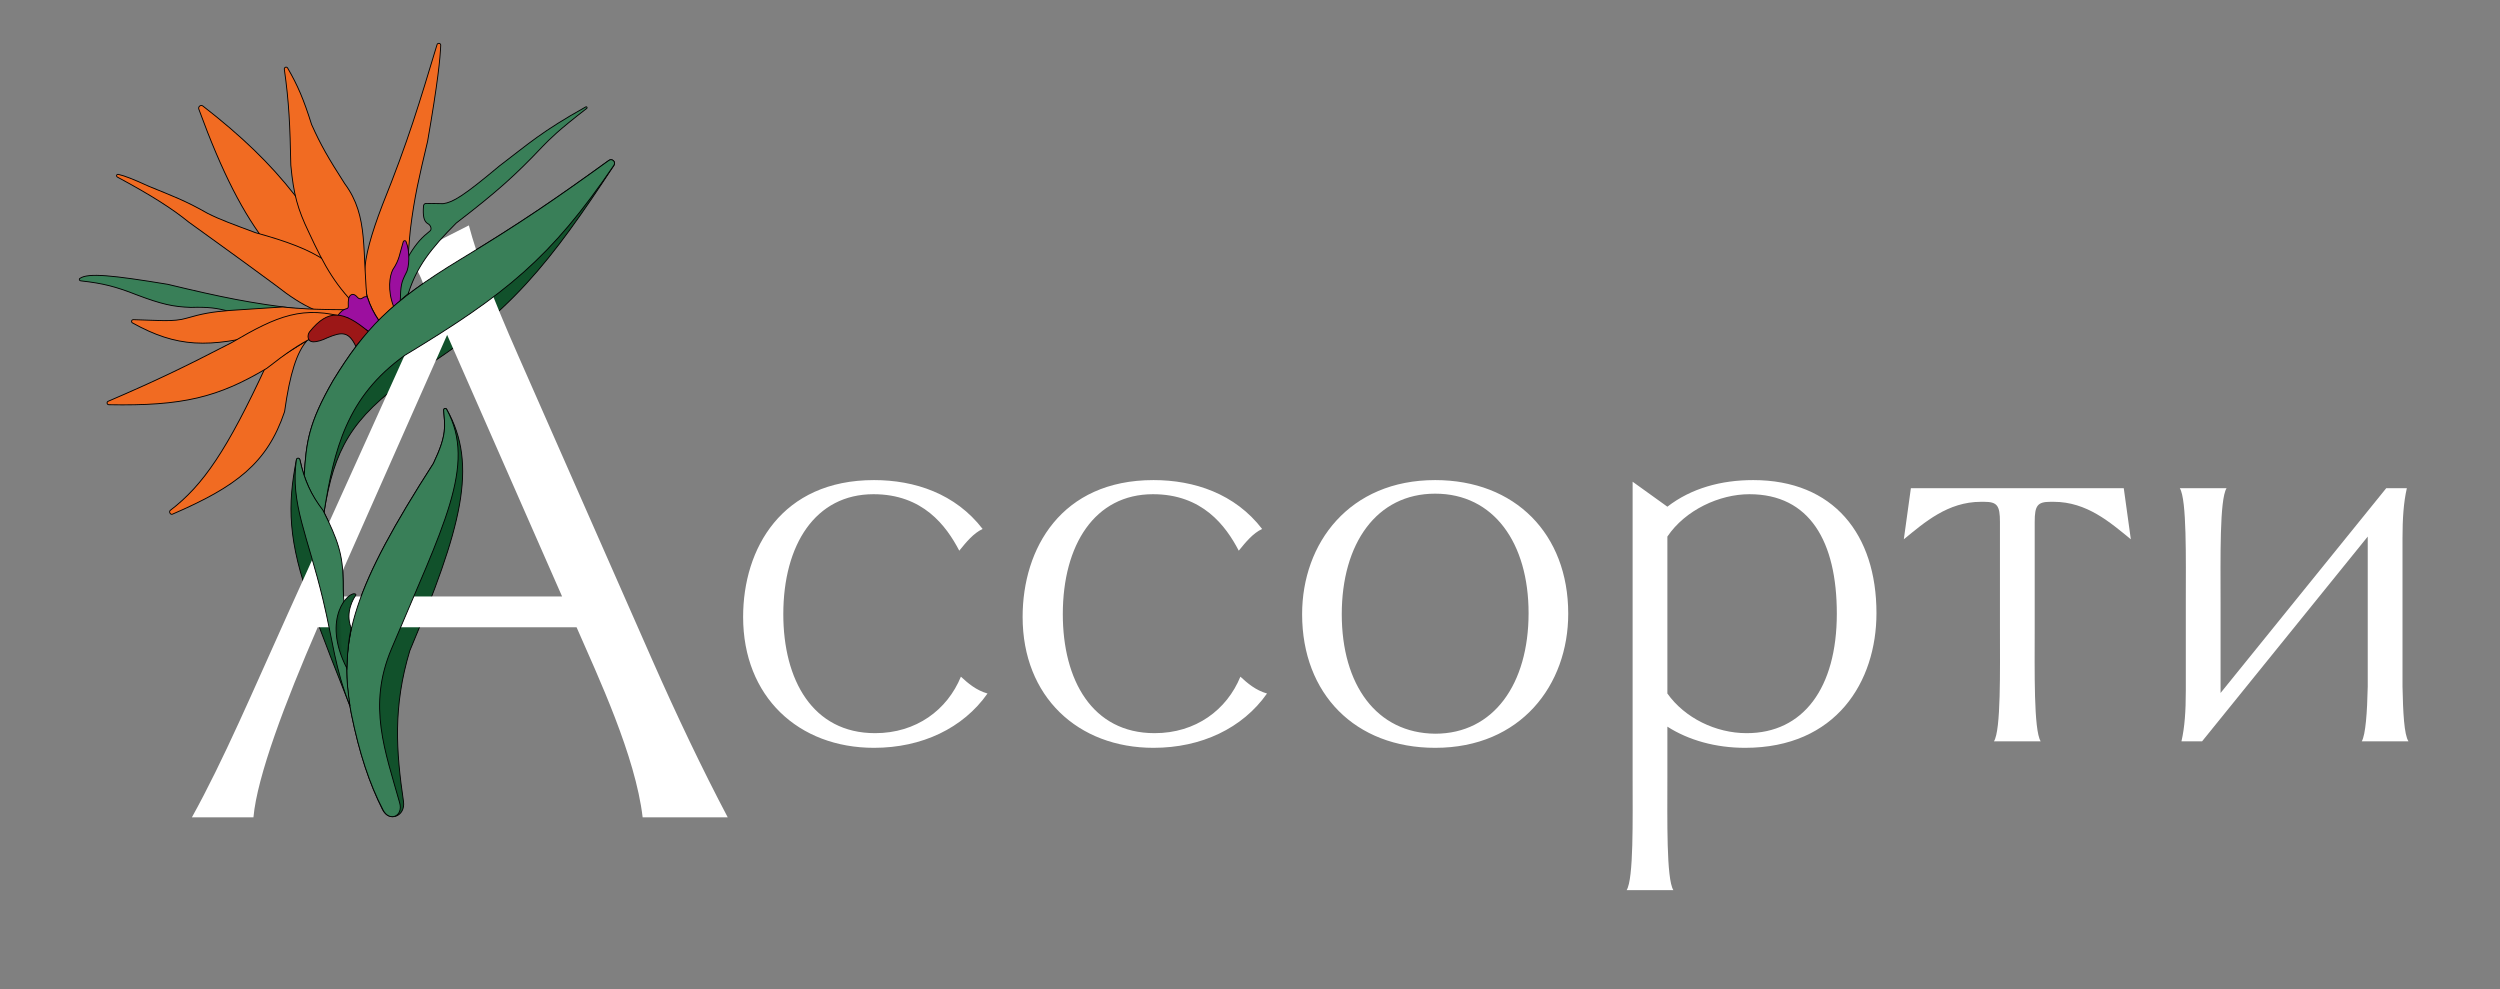 <?xml version="1.0" encoding="UTF-8"?> <svg xmlns="http://www.w3.org/2000/svg" width="2762" height="1093" viewBox="0 0 2762 1093" fill="none"><rect x="0" y="0" width="2762" height="1093" fill="#808080" stroke="none"/><g clip-path="url(#clip0_1992_171)"><path d="M1061.6 747.598C1046.6 784.198 1012.4 809.998 966.8 809.998C897.8 809.998 865.4 751.198 865.4 678.598C865.4 601.798 900.8 545.998 965 545.998C1019.6 545.998 1045.4 580.798 1059.8 608.398C1067.6 598.798 1075.4 589.198 1085.6 584.398C1055.6 545.398 1010.6 530.398 965.6 530.398C863.6 530.398 821 605.998 821 681.598C821 769.798 882.2 826.198 965.6 826.198C1018.4 826.198 1064 804.598 1091 766.198C1078.4 762.598 1069.4 754.798 1061.6 747.598Z" fill="white"></path><path d="M1370.39 747.598C1355.39 784.198 1321.19 809.998 1275.59 809.998C1206.59 809.998 1174.19 751.198 1174.19 678.598C1174.19 601.798 1209.59 545.998 1273.79 545.998C1328.39 545.998 1354.19 580.798 1368.59 608.398C1376.39 598.798 1384.19 589.198 1394.39 584.398C1364.39 545.398 1319.39 530.398 1274.39 530.398C1172.39 530.398 1129.79 605.998 1129.79 681.598C1129.79 769.798 1190.99 826.198 1274.39 826.198C1327.19 826.198 1372.79 804.598 1399.79 766.198C1387.19 762.598 1378.19 754.798 1370.39 747.598Z" fill="white"></path><path d="M1585.58 826.198C1680.38 826.198 1732.58 756.598 1732.58 677.998C1732.58 589.798 1673.78 530.398 1585.58 530.398C1490.78 530.398 1438.58 599.998 1438.58 678.598C1438.58 766.798 1497.38 826.198 1585.58 826.198ZM1585.58 810.598C1520.78 809.998 1482.38 756.598 1482.38 678.598C1482.38 600.598 1520.78 545.398 1585.58 545.398C1650.38 545.398 1688.78 599.998 1688.78 677.398C1688.78 755.398 1650.38 810.598 1585.58 810.598Z" fill="white"></path><path d="M2029.32 677.998C2029.32 760.198 1992.12 809.998 1929.72 809.998C1895.52 809.998 1861.32 793.198 1842.12 766.198V592.798C1861.92 563.398 1899.72 545.998 1932.72 545.998C1999.32 545.998 2029.32 598.198 2029.32 677.998ZM1797.12 983.398H1848.72C1840.92 970.798 1842.12 905.998 1842.12 857.398V802.798C1865.52 817.798 1895.52 826.198 1927.92 826.198C2028.72 826.198 2073.12 752.998 2073.12 677.398C2073.12 590.398 2025.72 530.398 1936.92 530.398C1901.52 530.398 1868.52 539.398 1842.12 559.798L1803.72 532.198V857.398C1803.72 905.998 1804.92 970.798 1797.12 983.398Z" fill="white"></path><path d="M2111.14 539.398L2103.34 595.798C2126.14 577.198 2151.94 554.398 2188.54 554.398H2192.14C2206.54 554.398 2209.54 558.598 2209.54 576.598V692.998C2209.54 741.598 2210.74 806.398 2202.94 818.998H2254.54C2246.74 806.398 2247.94 741.598 2247.94 692.998V576.598C2247.94 558.598 2250.94 554.398 2265.34 554.398H2268.94C2305.54 554.398 2331.34 577.198 2354.14 595.798L2346.34 539.398H2111.14Z" fill="white"></path><path d="M2459.88 539.398H2408.28C2416.08 551.998 2414.88 616.798 2414.88 665.398V763.198C2414.88 785.398 2413.68 803.398 2410.08 818.998H2432.88L2615.88 592.798V758.398C2615.28 787.198 2613.48 811.798 2609.28 818.998H2660.88C2656.08 811.798 2654.88 787.198 2654.28 758.398V595.198C2654.28 572.998 2655.48 554.998 2659.08 539.398H2636.28L2453.28 765.598V665.398C2453.28 616.798 2452.08 551.998 2459.88 539.398Z" fill="white"></path><path d="M452.381 416.376C387.981 462.508 369.218 496.161 357.969 566.166C348.042 552.382 342.716 544.287 336.048 525.41C338.442 489.045 340.421 468.365 368.245 420.084C402.744 364.062 430.15 334.156 509.001 286.391C575.127 246.41 613.608 219.863 672.662 177.219C676.264 174.617 680.787 178.964 678.342 182.674C609.06 287.807 563.87 348.973 452.381 416.376Z" fill="#11512B" stroke="black"></path><path d="M386.672 780.104C369.687 737.076 360.066 713.133 343.942 668.555C317.758 597.613 317.767 557.555 327.378 508.336C327.801 506.168 330.988 506.208 331.449 508.368C336.307 531.148 343.905 546.998 356.868 563.827C373.236 596.64 378.756 612.098 379.131 642.582C379.043 665.251 380.701 677.188 387.628 696.682C381.179 730.455 382.117 748.48 386.672 780.104Z" fill="#11512B" stroke="black"></path><path d="M418.448 353.946C433.585 339.435 440.184 333.668 451.298 324.249C450.411 299.929 450.006 286.108 453.462 252.942C457.859 217.542 463.049 195.514 472.411 156.151C483.874 90.191 486.333 64.386 486.909 49.944C487.002 47.612 483.509 47.088 482.832 49.322C463.159 114.22 451.441 154.505 422.503 226.374C397.48 291.95 396.124 320.133 418.448 353.946Z" fill="#F16B22" stroke="black"></path><path d="M219.65 120.584C218.625 117.78 221.855 115.349 224.213 117.182C310.453 184.263 348.461 237.1 402.41 340.571C402.927 341.563 402.858 342.781 402.216 343.697L395.647 353.067C394.71 354.403 392.857 354.732 391.503 353.822C313.902 301.67 271.479 262.299 219.65 120.584Z" fill="#F16B22" stroke="black"></path><path d="M164.729 205.948C147 197.816 137.771 194.275 130.831 192.671C128.737 192.187 127.965 194.713 129.858 195.73C167.98 216.191 190.774 230.923 208.532 245.397C216.18 251.046 257.102 280.121 304.553 315.211C336.122 339.98 356.059 348.847 395.753 355.384C396.97 349.675 398.342 346.775 402.416 342.318C380.139 293.072 351.289 276.05 282.217 257.055C257.176 247.648 243.89 243.011 229.275 235.66C204.66 221.568 189.615 216.151 164.729 205.948Z" fill="#F16B22" stroke="black"></path><path d="M344.249 137.58C335.458 109.635 328.953 94.458 317.769 75.161C316.672 73.268 313.806 74.306 314.115 76.472C319.292 112.757 320.412 138.421 321.299 182.597C324.381 215.094 328.924 231.019 341.005 256.275C359.23 295.454 370.772 316.123 399.991 344.534C402.21 341.622 403.533 340.184 406.422 338.789C399.396 277.658 408.109 239.648 380.841 202.896C362.276 173.925 354.363 160.149 344.249 137.58Z" fill="#F16B22" stroke="black"></path><path d="M151.121 325.773C128.126 316.72 114.079 313.034 89.209 310.283C87.735 310.12 87.011 308.492 88.215 307.627C97.246 301.139 124.864 304.191 185.173 314.082C245.968 328.694 278.715 335.303 328.053 340.986C329.099 341.107 329.269 342.547 328.276 342.899C302.271 352.13 285.404 353.255 253.545 344.093C239.456 340.282 230.408 339.034 210.761 339.611C191.446 338.95 178.555 336.129 151.121 325.773Z" fill="#397F58" stroke="black"></path><path d="M297.759 367.178C230.205 385.102 195.33 383.897 146.377 356.761C144.586 355.768 145.301 353.113 147.348 353.16C173.097 353.752 191.608 356.015 206.557 351.424C222.741 346.696 233.733 344.574 254.448 342.937L312.202 339.148C325.455 340.425 342.844 342.479 400.617 342.17C396.86 345.161 395.819 346.91 395.462 350.112C363.361 351.022 342.49 354.282 297.759 367.178Z" fill="#F16B22" stroke="black"></path><path d="M314.404 454.81C295.168 511.941 260.795 537.687 190.513 568.063C188.261 569.037 186.227 565.295 188.177 563.807C224.79 535.885 251.059 496.701 293.98 404.226L339.322 376.152C344.74 370.07 350.98 366.479 358.243 364.437L383.043 349.081L382.846 362.006C373.527 361.916 365.39 362.427 358.243 364.437L339.322 376.152C328.063 388.791 320.355 412.189 314.404 454.81Z" fill="#F16B22" stroke="black"></path><path d="M418.401 353.932C414.491 359.024 411.884 361.207 407.942 366.508C396.825 359.361 389.45 355.694 374.477 351.586C373.118 351.214 372.533 349.589 373.372 348.457C376.207 344.634 378.478 342.142 383.112 340.971C384.091 340.724 384.812 339.854 384.781 338.844C384.538 330.938 385.084 327.737 387.701 325.934C390.117 324.188 392.787 325.901 395.387 328.928C396.681 330.435 398.974 330.471 400.518 329.222C402.112 327.933 403.535 327.622 405.631 327.884C409.707 339.477 412.547 345.097 418.401 353.932Z" fill="#9C0F9F" stroke="black"></path><path d="M294.648 406.988C241.034 438.869 202.248 448.713 120.251 447.147C118.105 447.106 117.545 444.177 119.517 443.33C171.399 421.046 202.691 406.067 255.948 378.51C306.57 348.765 334.785 336.863 384.5 351.5C382.278 356.146 382.07 358.326 384.4 362.152C357.029 365.507 339.109 372.139 294.648 406.988Z" fill="#F16B22" stroke="black"></path><path d="M407.313 366.568L393.093 382.553C385.374 366.133 377.772 366.461 362.206 372.945C355.485 376.137 350.228 377.788 345.577 377.616C340.033 377.411 338.764 370.597 342.261 366.291C362.613 341.232 379.123 342.782 407.313 366.568Z" fill="#9C1717" stroke="black"></path><path d="M452.74 718.935C434.115 780.961 437.633 829.836 445.779 885.553C448.157 901.816 429.939 909.065 422.579 894.37C407.966 865.195 396.93 831.498 388.226 788.957C372.217 706.704 392.033 647.325 478.831 511.997C494.18 479.94 491.507 470.666 490.147 453.276C489.988 451.244 492.506 450.462 493.514 452.233C528.648 513.999 509.464 583.624 452.74 718.935Z" fill="#11512B" stroke="black"></path><path d="M621 659H366L494 370L621 659ZM351 693H637C661 748 702 835 710 903H804C776 850 747 789 721 730L573 394C543 326 527 283 518 249L451 283C465 304 478 324 464 355L318 678C280 762 247 840 212 903H280C284 858 315 776 351 693Z" fill="white"></path><path d="M450.394 324.945L441.018 333.002C438.881 316.603 438.075 307.164 452.914 280.482C460.247 268.497 466.363 262.024 475.044 255.183C477.465 253.276 475.736 248.714 473.003 247.292C468.215 244.803 467.044 238.697 467.89 227.462C468.007 225.903 469.332 224.713 470.896 224.736L489.327 225.017C489.474 225.019 489.62 225.011 489.766 224.991C500.488 223.495 512.09 216.58 551.588 183.471C584.814 158.223 597.835 145.787 647.146 118.097C648.224 117.492 649.225 118.984 648.246 119.741C616.171 144.543 607.879 153.197 599.438 161.815C569.909 192.994 549.757 211.333 504.063 246.428C475.296 275.223 460.391 295.18 451.304 323.567C451.133 324.1 450.819 324.58 450.394 324.945Z" fill="#397F58"></path><path d="M441.017 333.003L450.394 324.945C450.819 324.58 451.133 324.1 451.304 323.567C460.391 295.18 475.296 275.223 504.063 246.428C549.757 211.333 569.909 192.994 599.438 161.815C607.879 153.197 616.171 144.543 648.246 119.741C649.225 118.984 648.224 117.492 647.146 118.097C597.835 145.787 584.814 158.223 551.588 183.471C512.09 216.58 500.488 223.495 489.766 224.991C489.62 225.011 489.474 225.019 489.327 225.017L470.896 224.736C469.332 224.713 468.007 225.903 467.89 227.462C467.044 238.697 468.215 244.803 473.003 247.292C475.736 248.714 477.465 253.276 475.044 255.183C466.363 262.024 460.247 268.497 452.914 280.482C438.074 307.165 438.881 316.603 441.018 333.003" stroke="black"></path><path d="M442.19 332.384L434.941 338.89C427.83 320.578 430.465 304.756 433.977 297.904C441.384 286.941 441.305 280.816 445.487 267.205C445.971 265.628 447.96 265.384 448.601 266.904C453.047 277.434 452.362 295.622 448.521 301.836C443.304 312.251 442.744 315.064 442.19 332.384Z" fill="#9C0F9F" stroke="black"></path><path d="M447.239 392.545C382.839 438.677 369.218 496.161 357.969 566.166C348.042 552.382 342.716 544.287 336.048 525.41C338.442 489.045 340.421 468.365 368.245 420.084C402.744 364.062 430.15 334.156 509.001 286.391C575.127 246.41 613.608 219.863 672.662 177.219C676.264 174.617 680.711 178.923 678.216 182.6C608.485 285.359 558.684 325.169 447.239 392.545Z" fill="#397F58" stroke="black"></path><path d="M432.278 717.379C406.019 780.018 425.464 829.54 441.576 887.046C445.733 901.883 430.256 908.507 423.169 894.826C408.21 865.952 397.181 832.731 388.225 788.956C372.216 706.703 392.032 647.324 478.829 511.997C494.178 479.939 491.506 470.665 490.145 453.275C489.987 451.243 492.485 450.476 493.466 452.262C527.303 513.923 488.991 582.093 432.278 717.379Z" fill="#397F58" stroke="black"></path><path d="M386.672 780.104C369.688 737.076 368.316 710.498 356.868 662.498C340.044 591.928 320.481 556.37 327.476 507.788C327.791 505.602 330.829 505.609 331.29 507.769C336.179 530.679 343.9 546.991 356.869 563.826C373.236 596.64 378.756 612.098 379.131 642.582C379.043 665.251 380.701 677.188 387.629 696.681C381.179 730.455 382.118 748.48 386.672 780.104Z" fill="#397F58" stroke="black"></path><path d="M392.947 656.462C386.14 651.72 354.396 682.498 383.221 738.347C384.028 716.835 385.407 705.417 387.854 694.604C387.943 694.209 387.909 693.791 387.766 693.412C381.195 675.931 390.818 660.777 393.053 657.606C393.314 657.236 393.318 656.721 392.947 656.462Z" fill="url(#paint0_linear_1992_171)" stroke="black"></path></g><defs><linearGradient id="paint0_linear_1992_171" x1="371.981" y1="689.273" x2="387.316" y2="688.669" gradientUnits="userSpaceOnUse"><stop stop-color="#0F4424"></stop><stop offset="0.344" stop-color="#12532D"></stop></linearGradient><clipPath id="clip0_1992_171"><rect width="2762" height="1093" fill="white"></rect></clipPath></defs></svg> 